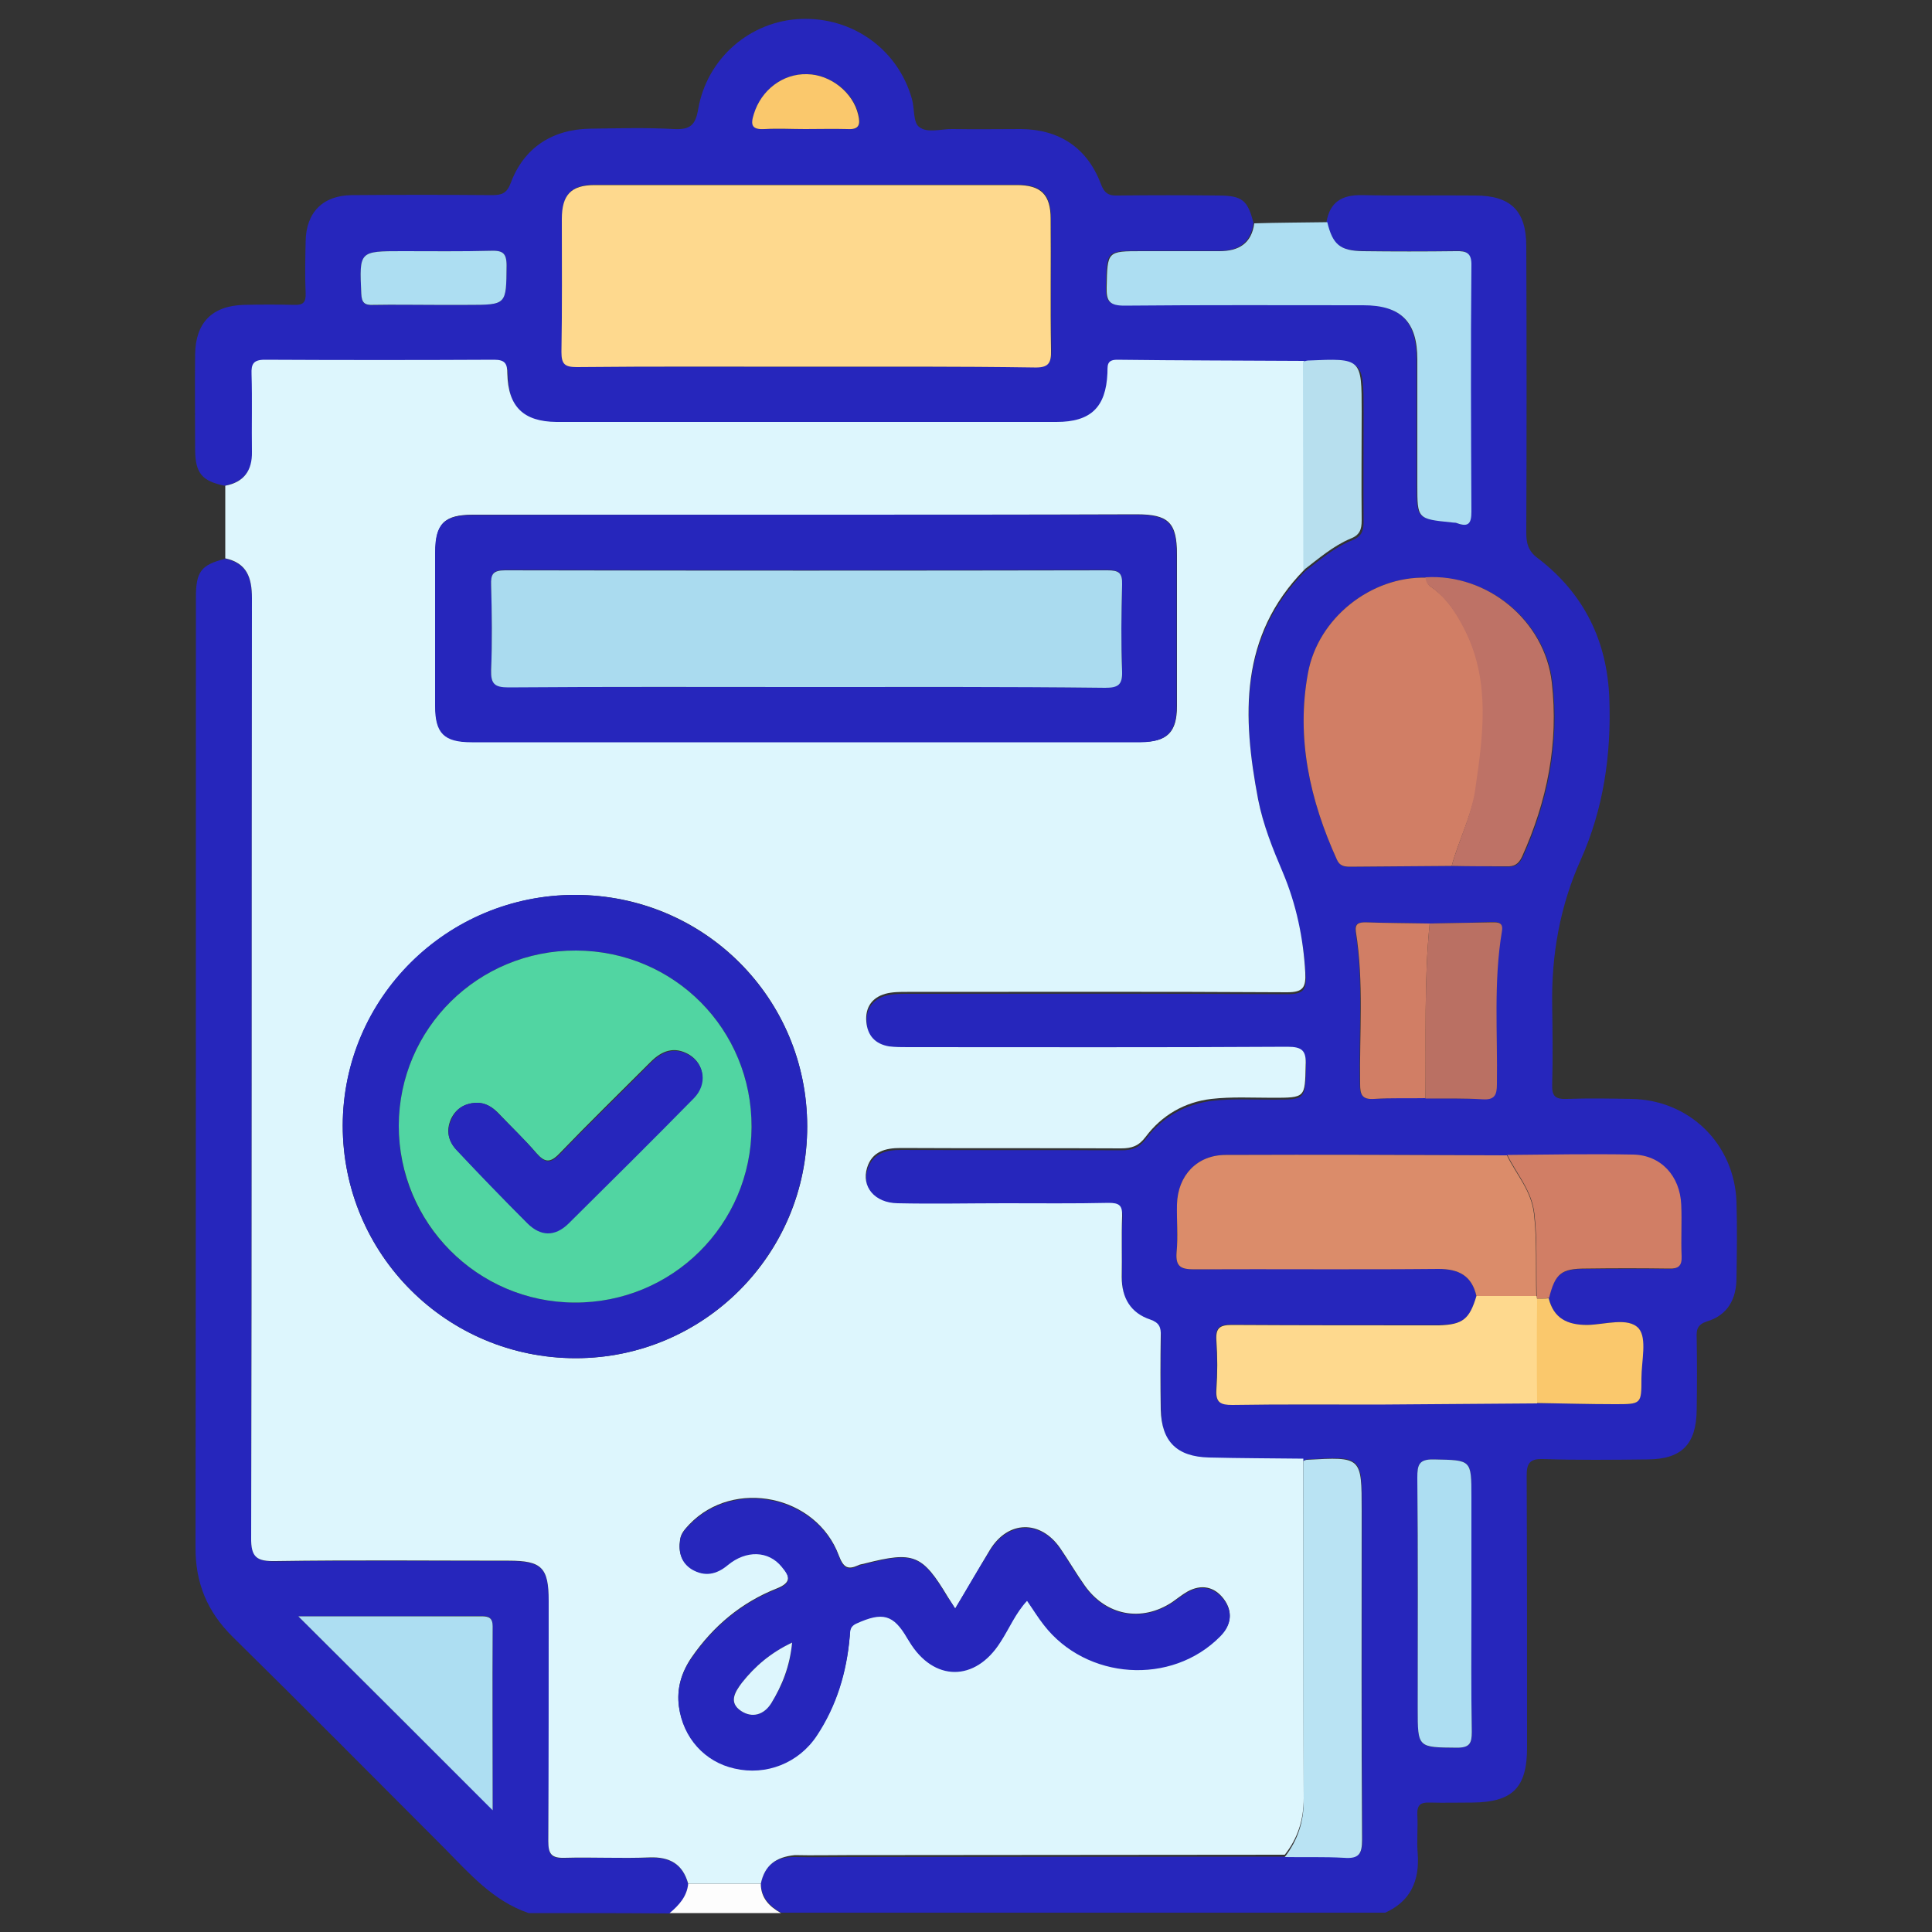 <?xml version="1.0" encoding="utf-8"?>
<!-- Generator: Adobe Illustrator 25.4.1, SVG Export Plug-In . SVG Version: 6.00 Build 0)  -->
<svg version="1.1" id="Layer_1" xmlns="http://www.w3.org/2000/svg" xmlns:xlink="http://www.w3.org/1999/xlink" x="0px" y="0px"
	 viewBox="0 0 500 500" style="enable-background:new 0 0 500 500;" xml:space="preserve">
<rect x="0" y="0" width="500" height="500" fill="#333333" stroke="none"/>
<style type="text/css">
	.st0{fill:#2626BC;}
	.st1{fill:#FDFDFD;}
	.st2{fill:#DDF6FD;}
	.st3{fill:#ADDEF2;}
	.st4{fill:#FED98E;}
	.st5{fill:#D17E65;}
	.st6{fill:#DB8C6A;}
	.st7{fill:#B9E3F3;}
	.st8{fill:#BE7266;}
	.st9{fill:#BA7063;}
	.st10{fill:#B7DFEE;}
	.st11{fill:#FAC86C;}
	.st12{fill:#AADBEF;}
	.st13{fill:#51D5A2;}
</style>
<g>
	<path class="st0" d="M58.1,125.7c-5.8-1.2-7.5-3.2-7.6-9.1c0-8.3-0.1-16.6,0-24.9c0.1-8.2,4.4-12.6,12.7-12.8
		c4.3-0.1,8.6-0.1,12.9,0c2.3,0.1,3.1-0.6,3-3c-0.2-4.5-0.1-8.9,0-13.4c0.1-7.5,4.4-11.9,11.9-12c12.1-0.1,24.3-0.1,36.4,0
		c2.5,0,3.8-0.5,4.8-3.2c3.4-9.1,10.8-13.9,20.7-14c7.2-0.1,14.4-0.3,21.6,0.1c4.2,0.2,5.5-1.1,6.2-5.2C183,15,194.2,5.4,207.3,4.9
		c13.4-0.5,25.1,7.9,28.7,20.7c0.7,2.4,0.3,6,1.8,7.2c2.2,1.8,5.8,0.5,8.8,0.6c5.9,0.1,11.8,0,17.7,0c9.9,0.1,17.1,4.9,20.6,14.2
		c0.9,2.4,2,3.1,4.4,3c8.6-0.1,17.3-0.1,25.9,0c6.3,0,7.7,1.2,9.2,7.1c-0.7,5.2-4,7.3-9,7.2c-6.7,0-13.4,0-20.1,0
		c-9.1,0-8.9,0-9.1,9.3c-0.1,3.6,0.7,4.8,4.6,4.8c20.6-0.2,41.2-0.1,61.8-0.1c9.8,0,14,4.2,14,14c0,10.8,0,21.7,0,32.5
		c0,8.8,0,8.8,8.9,9.7c0.5,0,1,0,1.4,0.2c3,1.2,3.7,0.1,3.7-3c-0.1-21.2-0.1-42.4,0-63.6c0-3.4-1.2-3.9-4.1-3.8c-8,0.2-16,0.1-24,0
		c-5.9,0-7.9-1.7-9.2-7.5c0.9-5.2,4.1-7,9.2-6.9c9.7,0.2,19.5,0,29.3,0.1c9.2,0,13.2,4,13.2,13.1c0.1,24.7,0.1,49.5,0,74.2
		c0,2.7,0.5,4.7,2.9,6.5c12.1,9.2,18.1,21.6,18.6,36.6c0.5,14.3-1.5,28.3-7.4,41.5c-5.4,12-7.6,24.6-7.4,37.6
		c0.1,6.9,0.2,13.7,0,20.6c-0.1,3.1,0.9,3.8,3.8,3.7c5.6-0.2,11.2-0.1,16.8,0c15,0.3,26.6,11.7,27.1,26.7c0.2,6.5,0.1,13.1,0,19.6
		c0,5.5-2.3,9.7-7.7,11.3c-2.4,0.8-2.7,2.1-2.6,4.2c0.1,6.2,0.1,12.4,0,18.7c-0.1,8.9-3.9,12.8-12.9,12.8c-9,0.1-17.9,0.2-26.9-0.1
		c-3.4-0.1-4.2,1.1-4.2,4.3c0.1,23.5,0.1,46.9,0.1,70.4c0,10.4-3.8,14.1-14.1,14.2c-3.7,0-7.4,0.1-11,0c-2.5-0.1-3.4,0.6-3.3,3.2
		c0.2,3.3-0.2,6.7,0.1,10c0.5,7-1.8,12.3-8.4,15.3c-52.1,0-104.2,0-156.4,0c-2.9-1.7-5.1-3.9-5.2-7.6c1-4.8,4-6.9,8.9-6.8
		c4.5,0.1,8.9,0,13.4,0c37.8,0,75.6-0.1,113.4-0.1c5.1,0.1,10.2-0.1,15.3,0.2c3.9,0.3,4.7-1.1,4.7-4.7c-0.2-28.4-0.1-56.7-0.1-85.1
		c0-14.1,0-14.1-14.2-13.2c-0.3,0-0.6,0.2-0.9,0.3c-8.1-0.1-16.3-0.1-24.4-0.3c-8.3-0.2-12.3-4.1-12.5-12.4
		c-0.1-6.4-0.1-12.8,0-19.1c0-2.2-0.4-3.4-2.7-4.2c-5.2-1.7-7.5-5.6-7.4-11c0-5.3-0.2-10.5,0.1-15.8c0.1-2.8-0.9-3.5-3.5-3.4
		c-8.9,0.1-17.9,0.1-26.8,0.1c-9.3,0-18.5,0.1-27.8,0c-6-0.1-9.4-4.3-7.9-9.2c1.3-4.2,4.7-5.1,8.7-5.1c19,0.1,38,0,57,0.1
		c2.8,0,4.6-0.6,6.4-3c4.2-5.6,10.1-8.9,17-9.8c5.2-0.6,10.5-0.3,15.8-0.3c8.5,0,8.4,0,8.6-8.4c0.1-3.7-0.9-4.8-4.7-4.8
		c-32.8,0.2-65.5,0.1-98.3,0.1c-1.6,0-3.2,0.1-4.8-0.2c-3.6-0.6-5.7-2.8-5.9-6.4c-0.3-3.6,1.4-6.2,4.9-7.2c1.8-0.5,3.8-0.5,5.7-0.5
		c32.8,0,65.5-0.1,98.3,0.1c4.2,0,5-1.2,4.7-5.1c-0.6-9-2.4-17.6-5.8-25.9c-2.6-6.2-5.1-12.4-6.4-18.9c-4.2-21.5-5-42.3,12-59.5
		c3.9-3,7.7-6.3,12.3-8.1c2.4-1,2.9-2.4,2.9-4.7c-0.1-9.4,0-18.8,0-28.2c0-13.8,0-13.8-13.8-13.2c-0.5,0-0.9,0.2-1.4,0.3
		c-16.1-0.1-32.2-0.1-48.4-0.3c-2.9,0-2.4,1.7-2.5,3.5c-0.4,8.8-4.4,12.6-13.2,12.6c-43.1,0-86.2,0-129.4,0
		c-8.5,0-12.6-3.9-12.7-12.5c-0.1-2.6-0.6-3.6-3.4-3.6c-19.8,0.1-39.6,0.1-59.4,0c-2.9,0-3.4,1.1-3.4,3.7c0.1,6.7-0.1,13.4,0.1,20.1
		C65.1,121.9,63,124.8,58.1,125.7z M370,239c-5.6-0.1-11.1-0.2-16.7-0.3c-1.7,0-2.8,0.3-2.5,2.4c2.1,13.1,0.8,26.3,1.1,39.4
		c0,2.7,0.5,4.1,3.6,3.9c4.4-0.3,8.9-0.2,13.3-0.2c4.9,0.1,9.9,0,14.8,0.2c3.1,0.2,3.7-1.1,3.7-3.9c0.1-13.2-0.9-26.4,1.3-39.6
		c0.4-2.3-1-2.3-2.5-2.3C380.8,238.8,375.4,238.9,370,239z M400.8,336c1.6-6.3,3.1-7.6,9.5-7.6c7.2,0,14.3-0.1,21.5,0
		c2.5,0,3.4-0.7,3.3-3.2c-0.2-4.4,0.1-8.9-0.1-13.3c-0.3-7.5-5.3-12.9-12.5-13c-10.8-0.2-21.6,0-32.5,0.1
		c-24.3-0.1-48.5-0.2-72.8-0.1c-7.4,0-12.4,5.4-12.6,12.8c-0.1,4.1,0.2,8.3-0.1,12.4c-0.3,3.8,1.1,4.4,4.6,4.4
		c21.1-0.2,42.1,0,63.2-0.1c5.3,0,8.6,1.8,9.8,7c-1.8,6.1-3.5,7.4-9.8,7.5c-17.9,0-35.7,0.1-53.6-0.1c-3,0-4.2,0.7-4,3.9
		c0.3,4.3,0.3,8.6,0,12.9c-0.2,3.3,1.1,3.9,4.1,3.9c12.6-0.1,25.2,0,37.8-0.1c13.7-0.1,27.4-0.2,41.1-0.3c6.7,0.1,13.4,0.2,20.1,0.3
		c6.9,0,6.9,0,6.9-6.7c0-4.4,1.5-10.4-0.7-12.9c-2.6-3-8.7-1-13.3-0.9C405.6,343,402.1,341.2,400.8,336z M375.7,224.1
		c4.8,0.1,9.6,0.1,14.4,0.2c2,0.1,3.1-0.6,4-2.5c6.5-14.4,9.5-29.3,7.7-45.1c-1.8-15.9-16.6-28.2-32.7-27.2
		c-14.2-0.4-28,10.4-30.6,24.7c-3.1,16.9,0.5,32.9,7.5,48.3c0.8,1.7,2,1.9,3.4,1.8C358.1,224.3,366.9,224.2,375.7,224.1z
		 M208.3,94.9c19.8,0,39.6-0.1,59.4,0.1c3.7,0,4.4-1.1,4.4-4.5c-0.2-11.3,0-22.6-0.1-34c0-6.2-2.5-8.7-8.7-8.7
		c-36.4,0-72.9,0-109.3,0c-6.2,0-8.5,2.5-8.5,8.8c0,11.5,0.1,23-0.1,34.4c-0.1,3.2,0.9,3.9,4,3.9C168.9,94.8,188.6,94.9,208.3,94.9z
		 M380.8,415.2c0-9.3,0-18.5,0-27.8c0-9.8,0-9.5-9.7-9.7c-3.9-0.1-4.3,1.4-4.3,4.7c0.1,19.9,0.1,39.9,0.1,59.8
		c0,10.2,0,10.1,10.2,10.1c3.3,0,3.9-1.2,3.8-4.1C380.7,437.2,380.8,426.2,380.8,415.2z M112.4,78.9c2.9,0,5.7,0,8.6,0
		c10.2,0,10,0,10.1-10.2c0-3.3-1.1-3.9-4.1-3.8c-7.6,0.2-15.3,0.1-22.9,0.1C92.9,65,93,65,93.5,76.1c0.1,2.4,0.9,2.9,3.1,2.9
		C101.8,78.8,107.1,78.9,112.4,78.9z M208.4,33.4c3.7,0,7.3-0.2,11,0c3.1,0.2,3.4-1.2,2.8-3.7c-1.3-5.7-7.1-10.3-13.2-10.5
		c-6.4-0.2-12,4.1-13.8,10.3c-0.9,2.8-0.6,4.1,2.8,3.9C201.4,33.2,204.9,33.4,208.4,33.4z"/>
	<path class="st0" d="M136.8,495.1c-9.1-3.1-15.2-10.1-21.6-16.6c-18.3-18.3-36.5-36.7-54.9-54.8c-6.7-6.6-9.8-14.1-9.7-23.5
		c0.1-81.8,0.1-163.7,0.1-245.5c0-6.8,1.3-8.5,7.6-10.1c5.6,1.2,6.9,5,6.9,10.3c-0.1,81,0,162-0.2,243.1c0,5.2,1.6,6.1,6.3,6.1
		c20.1-0.3,40.3-0.1,60.4-0.1c8.5,0,10.3,1.8,10.3,10.4c0,20.7,0.1,41.5-0.1,62.2c0,3.3,0.7,4.4,4.2,4.3c7.3-0.3,14.7,0.1,22-0.1
		c5.2-0.2,8.6,1.6,10,6.8c-0.3,3.4-2.4,5.6-4.8,7.6C161.1,495.1,149,495.1,136.8,495.1z M77.2,418.3c16.8,16.7,33.6,33.5,50.3,50.1
		c0-15.5,0-31.5,0-47.6c0-2.2-1-2.6-2.9-2.6C108.7,418.3,92.7,418.3,77.2,418.3z"/>
	<path class="st1" d="M173.3,495.1c2.4-2,4.5-4.3,4.8-7.6c6.3,0,12.5,0,18.8,0c0,3.7,2.2,5.9,5.2,7.6
		C192.4,495.1,182.9,495.1,173.3,495.1z"/>
	<path class="st2" d="M196.9,487.5c-6.3,0-12.5,0-18.8,0c-1.4-5.1-4.8-7-10-6.8c-7.3,0.3-14.7-0.1-22,0.1c-3.4,0.1-4.2-1-4.2-4.3
		c0.1-20.7,0.1-41.5,0.1-62.2c0-8.6-1.8-10.4-10.3-10.4c-20.1,0-40.3-0.2-60.4,0.1c-4.8,0.1-6.4-0.9-6.3-6.1
		c0.2-81,0.1-162,0.2-243.1c0-5.3-1.3-9.1-6.9-10.3c0-6.3,0-12.6,0-18.8c4.8-0.9,7-3.9,6.9-8.8c-0.1-6.7,0.1-13.4-0.1-20.1
		c-0.1-2.5,0.4-3.7,3.4-3.7c19.8,0.1,39.6,0.1,59.4,0c2.8,0,3.4,1,3.4,3.6c0.2,8.6,4.2,12.4,12.7,12.5c43.1,0,86.2,0,129.4,0
		c8.9,0,12.8-3.8,13.2-12.6c0.1-1.7-0.4-3.5,2.5-3.5c16.1,0.2,32.2,0.2,48.4,0.3c0,18,0.1,36,0.1,54c-16.9,17.2-16.1,38-12,59.5
		c1.3,6.6,3.8,12.8,6.4,18.9c3.5,8.3,5.3,17,5.8,25.9c0.2,3.9-0.6,5.1-4.7,5.1c-32.8-0.2-65.5-0.1-98.3-0.1c-1.9,0-3.9,0-5.7,0.5
		c-3.5,1-5.2,3.6-4.9,7.2c0.3,3.6,2.3,5.8,5.9,6.4c1.6,0.2,3.2,0.2,4.8,0.2c32.8,0,65.5,0.1,98.3-0.1c3.8,0,4.9,1,4.7,4.8
		c-0.2,8.4,0,8.4-8.6,8.4c-5.3,0-10.6-0.3-15.8,0.3c-6.9,0.8-12.8,4.2-17,9.8c-1.8,2.4-3.6,3-6.4,3c-19-0.1-38,0-57-0.1
		c-4,0-7.4,0.9-8.7,5.1c-1.5,4.9,1.9,9.1,7.9,9.2c9.3,0.2,18.5,0,27.8,0c8.9,0,17.9,0.1,26.8-0.1c2.7,0,3.6,0.6,3.5,3.4
		c-0.2,5.3,0,10.5-0.1,15.8c0,5.4,2.3,9.3,7.4,11c2.3,0.8,2.8,2,2.7,4.2c-0.1,6.4-0.1,12.8,0,19.1c0.2,8.3,4.2,12.2,12.5,12.4
		c8.1,0.2,16.3,0.2,24.4,0.3c0,29.3,0,58.6,0.1,87.9c0,5.5-1.5,10.3-4.9,14.6c-37.8,0-75.6,0.1-113.4,0.1c-4.5,0-8.9,0.1-13.4,0
		C200.8,480.6,197.9,482.7,196.9,487.5z M208.7,133.2c-28.8,0-57.5,0-86.3,0c-7.4,0-9.7,2.3-9.7,9.7c0,13.2,0,26.5,0,39.7
		c0,7.1,2.3,9.4,9.5,9.4c57.7,0,115.4,0,173.1,0c6.8,0,9.3-2.5,9.3-9.3c0-13.1,0-26.2,0-39.2c0-8.3-2.2-10.4-10.5-10.4
		C265.6,133.2,237.2,133.2,208.7,133.2z M208.9,291.5c0-33.2-26.7-59.9-60-59.9c-33.2,0-60.1,26.7-60.2,59.7
		c0,33.3,26.9,60.2,60.3,60.2C182.1,351.5,209,324.6,208.9,291.5z M247.2,416.3c-0.9-1.4-1.4-2.2-1.9-3c-6.6-11-8.8-11.9-21.4-8.7
		c-0.6,0.2-1.3,0.2-1.8,0.5c-2.7,1.2-3.8,0.6-5-2.5c-5.8-15.7-27.2-20.1-38.7-8.1c-1.1,1.2-2.2,2.3-2.4,4c-0.5,3.1,0.3,5.8,3.1,7.5
		c3.3,2,6.3,1.4,9.2-1.1c4.8-4,10.6-3.8,14,0.4c2,2.4,2.8,4.2-1.3,5.8c-9.1,3.6-16.4,9.7-22,17.8c-2.6,3.8-3.9,8-3.3,12.6
		c1.1,8.1,6.6,14.2,14.4,16c8.2,1.8,16.6-1.4,21.3-8.5c5.1-7.7,7.7-16.4,8.5-25.5c0.1-1.3-0.2-2.6,1.7-3.5c6.8-3.1,9.6-2.4,13.2,3.8
		c0.2,0.3,0.3,0.5,0.5,0.8c6.3,10.5,17.1,10.6,23.6,0.2c2.2-3.5,3.9-7.5,6.9-10.7c1.6,2.3,2.9,4.3,4.3,6.2c11,14.3,33.1,15.8,45.7,3
		c2.9-2.9,3.3-6.3,0.9-9.5c-2.4-3.2-5.8-3.9-9.4-1.9c-1.4,0.8-2.6,1.8-3.9,2.7c-8,5.3-17.2,3.5-22.7-4.3c-2.2-3.1-4.1-6.4-6.3-9.6
		c-5.1-7.4-13.5-7.3-18.2,0.4C253.2,406.1,250.5,410.9,247.2,416.3z"/>
	<path class="st3" d="M343.5,57.5c1.4,5.8,3.3,7.4,9.2,7.5c8,0.1,16,0.1,24,0c2.9-0.1,4.2,0.5,4.1,3.8c-0.2,21.2-0.1,42.4,0,63.6
		c0,3-0.7,4.1-3.7,3c-0.4-0.2-0.9-0.1-1.4-0.2c-8.9-0.9-8.9-0.9-8.9-9.7c0-10.8,0-21.7,0-32.5c0-9.7-4.2-14-14-14
		c-20.6,0-41.2-0.1-61.8,0.1c-3.9,0-4.7-1.2-4.6-4.8c0.2-9.3,0.1-9.3,9.1-9.3c6.7,0,13.4,0,20.1,0c5,0,8.3-2,9-7.2
		C330.8,57.6,337.2,57.6,343.5,57.5z"/>
	<path class="st4" d="M208.3,94.9c-19.7,0-39.3-0.1-59,0.1c-3.1,0-4-0.7-4-3.9c0.2-11.5,0.1-23,0.1-34.4c0-6.3,2.4-8.8,8.5-8.8
		c36.4,0,72.9,0,109.3,0c6.2,0,8.7,2.5,8.7,8.7c0.1,11.3-0.1,22.7,0.1,34c0.1,3.5-0.7,4.6-4.4,4.5C247.9,94.8,228.1,94.9,208.3,94.9
		z"/>
	<path class="st5" d="M375.7,224.1c-8.8,0.1-17.6,0.1-26.3,0.2c-1.5,0-2.7-0.2-3.4-1.8c-7-15.4-10.6-31.5-7.5-48.3
		c2.6-14.3,16.4-25.1,30.6-24.7c0.1,1,0.4,1.8,1.3,2.4c4.3,3,7,7.3,9.2,11.9c6.3,13.1,4.4,26.8,2.4,40.5
		C380.8,211.2,377.5,217.5,375.7,224.1z"/>
	<path class="st6" d="M382.1,335.4c-1.2-5.2-4.5-7-9.8-7c-21.1,0.2-42.1,0-63.2,0.1c-3.4,0-4.9-0.6-4.6-4.4c0.4-4.1,0-8.3,0.1-12.4
		c0.2-7.5,5.2-12.8,12.6-12.8c24.3-0.1,48.5,0,72.8,0.1c2.4,5,6.3,9,7,15.2c0.8,7.1,0.4,14.2,0.6,21.2
		C392.5,335.4,387.3,335.4,382.1,335.4z"/>
	<path class="st4" d="M382.1,335.4c5.2,0,10.4,0,15.6,0c0,0.3,0.1,0.5,0.1,0.8c0,9,0,18,0,27c-13.7,0.1-27.4,0.2-41.1,0.3
		c-12.6,0-25.2-0.1-37.8,0.1c-3,0-4.3-0.6-4.1-3.9c0.3-4.3,0.3-8.6,0-12.9c-0.2-3.2,1-3.9,4-3.9c17.9,0.1,35.7,0.1,53.6,0.1
		C378.6,342.8,380.3,341.4,382.1,335.4z"/>
	<path class="st7" d="M332.5,480.6c3.3-4.3,4.9-9,4.9-14.6c-0.2-29.3-0.1-58.6-0.1-87.9c0.3-0.1,0.6-0.3,0.9-0.3
		c14.2-0.8,14.2-0.8,14.2,13.2c0,28.4-0.1,56.7,0.1,85.1c0,3.7-0.8,5-4.7,4.7C342.7,480.5,337.6,480.7,332.5,480.6z"/>
	<path class="st8" d="M375.7,224.1c1.8-6.7,5.1-12.9,6.1-19.9c2-13.7,3.9-27.4-2.4-40.5c-2.2-4.5-4.9-8.9-9.2-11.9
		c-0.9-0.6-1.2-1.4-1.3-2.4c16.1-1,30.9,11.3,32.7,27.2c1.8,15.8-1.2,30.7-7.7,45.1c-0.9,1.9-2,2.6-4,2.5
		C385.2,224.2,380.5,224.2,375.7,224.1z"/>
	<path class="st5" d="M397.8,336.1c0-0.3-0.1-0.5-0.1-0.8c-0.2-7.1,0.2-14.1-0.6-21.2c-0.7-6.1-4.6-10.2-7-15.2
		c10.8-0.1,21.7-0.3,32.5-0.1c7.2,0.1,12.2,5.5,12.5,13c0.2,4.4-0.1,8.9,0.1,13.3c0.1,2.5-0.8,3.3-3.3,3.2c-7.2-0.1-14.3-0.1-21.5,0
		c-6.4,0-7.9,1.3-9.5,7.6C399.8,336.1,398.8,336.1,397.8,336.1z"/>
	<path class="st3" d="M380.8,415.2c0,11-0.1,22,0.1,33c0,2.9-0.5,4.1-3.8,4.1c-10.2-0.1-10.2,0.1-10.2-10.1
		c0-19.9,0.1-39.9-0.1-59.8c0-3.3,0.4-4.8,4.3-4.7c9.7,0.2,9.7,0,9.7,9.7C380.8,396.7,380.8,405.9,380.8,415.2z"/>
	<path class="st9" d="M370,239c5.4-0.1,10.8-0.2,16.2-0.3c1.5,0,2.9,0,2.5,2.3c-2.2,13.1-1.1,26.4-1.3,39.6c0,2.8-0.6,4.1-3.7,3.9
		c-4.9-0.3-9.9-0.2-14.8-0.2C369.1,269.1,368.5,254.1,370,239z"/>
	<path class="st5" d="M370,239c-1.5,15-0.9,30.1-1.1,45.2c-4.4,0.1-8.9-0.1-13.3,0.2c-3.2,0.2-3.6-1.2-3.6-3.9
		c-0.2-13.1,1-26.3-1.1-39.4c-0.3-2.1,0.8-2.4,2.5-2.4C358.9,238.9,364.4,238.9,370,239z"/>
	<path class="st10" d="M337.3,147.6c0-18-0.1-36-0.1-54c0.5-0.1,0.9-0.3,1.4-0.3c13.8-0.6,13.8-0.6,13.8,13.2c0,9.4-0.1,18.8,0,28.2
		c0,2.3-0.5,3.8-2.9,4.7C345,141.3,341.2,144.6,337.3,147.6z"/>
	<path class="st11" d="M397.8,336.1c1,0,2,0,3-0.1c1.3,5.2,4.8,6.9,10,6.9c4.6-0.1,10.6-2.1,13.3,0.9c2.2,2.6,0.7,8.5,0.7,12.9
		c0,6.7,0,6.7-6.9,6.7c-6.7,0-13.4-0.2-20.1-0.3C397.7,354.1,397.7,345.1,397.8,336.1z"/>
	<path class="st3" d="M112.4,78.9c-5.3,0-10.5-0.1-15.8,0c-2.2,0.1-3-0.5-3.1-2.9C93,65,92.9,65,104.1,65c7.6,0,15.3,0.1,22.9-0.1
		c3-0.1,4.1,0.5,4.1,3.8c-0.1,10.2,0.1,10.2-10.1,10.2C118.1,78.9,115.2,78.9,112.4,78.9z"/>
	<path class="st11" d="M208.4,33.4c-3.5,0-7-0.2-10.5,0c-3.4,0.2-3.7-1.1-2.8-3.9c1.9-6.2,7.5-10.5,13.8-10.3
		c6.1,0.1,11.9,4.8,13.2,10.5c0.6,2.5,0.3,3.9-2.8,3.7C215.7,33.3,212.1,33.4,208.4,33.4z"/>
	<path class="st3" d="M77.2,418.3c15.5,0,31.5,0,47.4,0c1.9,0,2.9,0.4,2.9,2.6c-0.1,16.1,0,32.1,0,47.6
		C110.8,451.8,94,435,77.2,418.3z"/>
	<path class="st0" d="M208.7,133.2c28.4,0,56.9,0,85.3,0c8.4,0,10.5,2.2,10.5,10.4c0,13.1,0,26.2,0,39.2c0,6.7-2.5,9.2-9.3,9.3
		c-57.7,0-115.4,0-173.1,0c-7.2,0-9.5-2.3-9.5-9.4c0-13.2,0-26.5,0-39.7c0-7.4,2.3-9.7,9.7-9.7C151.2,133.2,180,133.2,208.7,133.2z
		 M208.3,177.8c25.9,0,51.8-0.1,77.7,0.1c3.2,0,4.5-0.6,4.4-4.2c-0.3-7.5-0.2-15,0-22.5c0.1-3-0.9-3.7-3.8-3.7
		c-52,0.1-103.9,0.1-155.9,0c-3.2,0-3.6,1.1-3.6,3.8c0.2,7.3,0.3,14.7,0,22c-0.1,3.6,0.8,4.5,4.5,4.5
		C157.1,177.7,182.7,177.8,208.3,177.8z"/>
	<path class="st0" d="M208.9,291.5c0,33.1-26.8,60-59.9,60c-33.4,0-60.3-26.9-60.3-60.2c0-33,27-59.8,60.2-59.7
		C182.2,231.7,208.9,258.4,208.9,291.5z M149.1,246c-25.3-0.1-45.8,20.1-45.9,45.3c-0.1,25.2,20.3,45.7,45.5,45.8
		c25.3,0.1,45.7-20.2,45.8-45.4C194.6,266.4,174.5,246.1,149.1,246z"/>
	<path class="st0" d="M247.2,416.3c3.2-5.4,6-10.3,9-15c4.8-7.7,13.2-7.8,18.2-0.4c2.2,3.2,4.1,6.5,6.3,9.6
		c5.5,7.8,14.7,9.5,22.7,4.3c1.3-0.9,2.6-1.9,3.9-2.7c3.6-2,6.9-1.3,9.4,1.9c2.4,3.2,2,6.6-0.9,9.5c-12.6,12.8-34.7,11.3-45.7-3
		c-1.5-1.9-2.7-3.9-4.3-6.2c-3,3.2-4.6,7.2-6.9,10.7c-6.5,10.3-17.3,10.3-23.6-0.2c-0.2-0.3-0.3-0.5-0.5-0.8
		c-3.6-6.2-6.4-6.9-13.2-3.8c-1.9,0.9-1.5,2.2-1.7,3.5c-0.8,9.2-3.4,17.8-8.5,25.5c-4.7,7.1-13.1,10.4-21.3,8.5
		c-7.7-1.7-13.3-7.9-14.4-16c-0.6-4.6,0.6-8.8,3.3-12.6c5.6-8.1,12.9-14.2,22-17.8c4.2-1.6,3.3-3.4,1.3-5.8c-3.4-4.2-9.2-4.4-14-0.4
		c-2.9,2.4-5.9,3-9.2,1.1c-2.8-1.7-3.5-4.4-3.1-7.5c0.2-1.7,1.3-2.9,2.4-4c11.5-12,32.9-7.6,38.7,8.1c1.1,3.1,2.3,3.7,5,2.5
		c0.6-0.3,1.2-0.3,1.8-0.5c12.6-3.3,14.8-2.4,21.4,8.7C245.8,414.1,246.3,414.9,247.2,416.3z M205,425.1c-5.6,2.7-9.6,6.1-13,10.4
		c-1.9,2.4-3.5,5.1-0.2,7.3c2.9,1.9,5.9,1,7.8-2C202.5,436.2,204.5,431.3,205,425.1z"/>
	<path class="st12" d="M208.3,177.8c-25.6,0-51.2-0.1-76.7,0.1c-3.6,0-4.6-0.9-4.5-4.5c0.3-7.3,0.2-14.7,0-22
		c-0.1-2.7,0.4-3.8,3.6-3.8c52,0.1,103.9,0.1,155.9,0c2.9,0,3.9,0.6,3.8,3.7c-0.2,7.5-0.3,15,0,22.5c0.1,3.5-1.1,4.2-4.4,4.2
		C260.1,177.7,234.2,177.8,208.3,177.8z"/>
	<path class="st13" d="M149.1,246c25.4,0.1,45.5,20.4,45.4,45.7c-0.1,25.2-20.5,45.5-45.8,45.4c-25.2-0.1-45.5-20.6-45.5-45.8
		C103.3,266.1,123.8,245.9,149.1,246z M123.1,285.4c-2.9,0.2-5.1,1.5-6.4,4.2c-1.3,3-0.7,5.7,1.4,7.9c6,6.4,12.1,12.7,18.3,18.9
		c3.4,3.4,7.1,3.5,10.6,0.1c10.9-10.7,21.8-21.5,32.5-32.5c3.5-3.6,2.8-8.7-1.2-11.1c-3.8-2.2-7-1-9.9,1.9
		c-7.9,7.9-15.9,15.7-23.6,23.7c-2.4,2.5-3.8,2.4-6-0.1c-3.1-3.6-6.6-6.9-9.9-10.4C127.4,286.5,125.6,285.3,123.1,285.4z"/>
	<path class="st2" d="M205,425.1c-0.6,6.2-2.6,11.1-5.4,15.7c-1.9,3-4.9,3.9-7.8,2c-3.3-2.2-1.6-4.9,0.2-7.3
		C195.4,431.2,199.5,427.7,205,425.1z"/>
	<path class="st0" d="M123.1,285.4c2.5-0.1,4.3,1.1,5.9,2.8c3.3,3.4,6.8,6.7,9.9,10.4c2.2,2.5,3.6,2.6,6,0.1
		c7.7-8,15.8-15.8,23.6-23.7c2.9-2.9,6.1-4.1,9.9-1.9c4,2.4,4.7,7.5,1.2,11.1c-10.7,10.9-21.6,21.7-32.5,32.5
		c-3.5,3.4-7.2,3.3-10.6-0.1c-6.2-6.2-12.3-12.5-18.3-18.9c-2.1-2.2-2.8-5-1.4-7.9C117.9,286.9,120.2,285.6,123.1,285.4z"/>
</g>
</svg>
